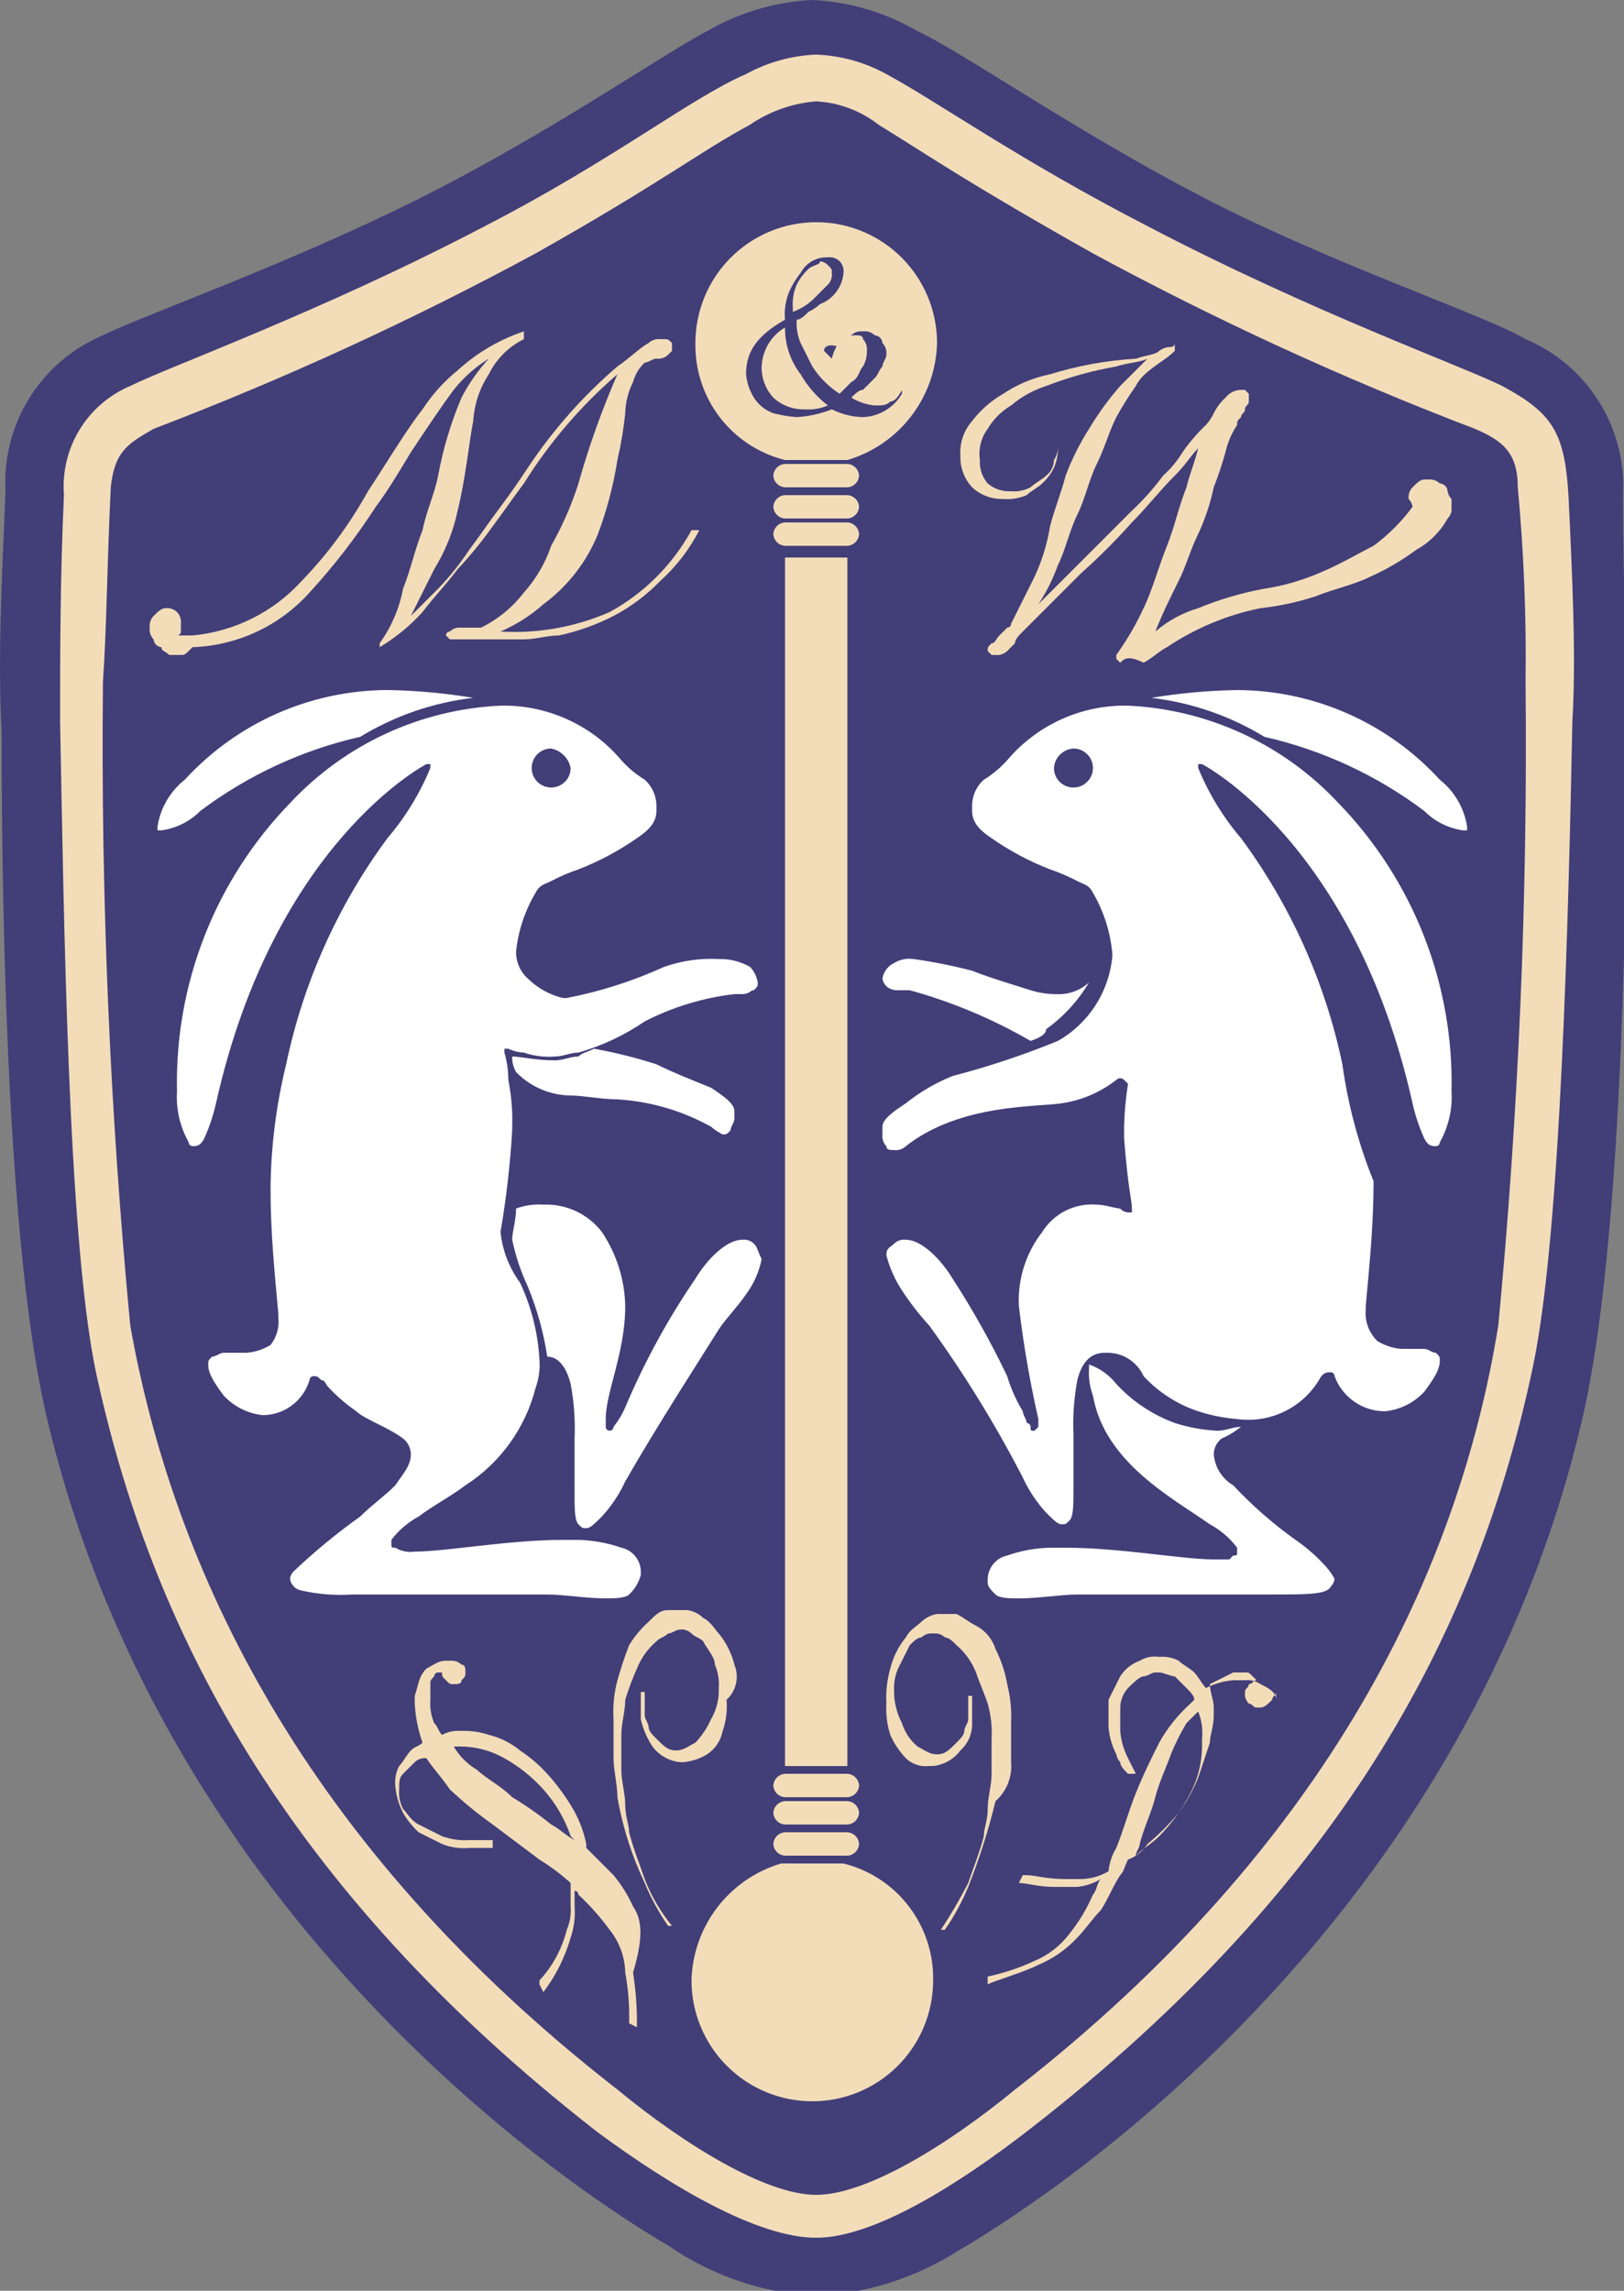 <svg width="39" height="55" viewBox="0 0 39 55" fill="none" xmlns="http://www.w3.org/2000/svg">
<rect x="0" y="0" width="39" height="55" fill="#808080" stroke="none"/>
<g clip-path="url(#clip0_691_3753)">
<path d="M19.601 55.13C20.834 55.063 22.027 54.676 23.064 54.007C25.779 52.416 35.326 45.864 38.041 33.883C38.883 30.046 39.07 22.838 39.07 17.69C39.07 15.912 38.977 14.134 38.977 11.887C39.02 11.098 38.819 10.315 38.4 9.644C37.981 8.974 37.365 8.45 36.636 8.143C35.7 7.582 32.05 6.365 28.961 4.774C25.872 3.182 23.064 1.217 22.035 0.749C21.265 0.3 20.398 0.043 19.508 0C18.617 0.043 17.75 0.3 16.98 0.749C16.044 1.217 13.236 3.182 10.054 4.774C6.872 6.365 3.408 7.582 2.472 8.05C1.744 8.356 1.128 8.88 0.709 9.551C0.29 10.221 0.089 11.004 0.132 11.794C0.039 14.04 -0.055 15.818 0.039 17.597C0.039 22.745 0.226 29.952 1.068 33.79C3.783 45.77 13.33 52.322 16.044 53.914C17.097 54.636 18.327 55.057 19.601 55.13Z" fill="#423E78"/>
<path d="M15.108 38.283C15.015 38.376 14.734 38.376 14.547 38.376C14.079 38.376 13.517 38.283 13.143 38.283H8.463C8.055 38.31 7.645 38.279 7.246 38.189C7.175 38.179 7.109 38.146 7.059 38.095C7.008 38.045 6.975 37.979 6.965 37.908C6.972 37.836 7.005 37.77 7.059 37.721C7.558 37.248 8.09 36.81 8.65 36.411C8.931 36.13 9.212 35.943 9.492 35.662C9.68 35.381 9.867 35.194 9.867 34.913C9.865 34.841 9.848 34.769 9.815 34.705C9.783 34.64 9.737 34.583 9.68 34.539C9.305 34.258 8.744 34.071 8.556 33.883C8.319 33.72 8.099 33.532 7.901 33.322C7.808 33.228 7.808 33.135 7.714 33.135C7.62 33.041 7.62 33.041 7.527 33.041C7.502 33.041 7.478 33.051 7.461 33.068C7.443 33.086 7.433 33.11 7.433 33.135C7.361 33.377 7.213 33.59 7.011 33.742C6.809 33.894 6.563 33.976 6.31 33.977C5.952 33.939 5.619 33.773 5.374 33.509C5.093 33.135 5 32.947 5 32.76C5 32.667 5 32.667 5.093 32.573C5.187 32.573 5.28 32.479 5.374 32.479H5.936C6.134 32.46 6.326 32.396 6.497 32.292C6.643 32.107 6.711 31.872 6.684 31.637V31.543C6.591 30.514 6.497 29.578 6.497 28.548C6.505 27.539 6.631 26.534 6.872 25.553C7.283 23.589 8.113 21.738 9.305 20.124C9.735 19.62 10.083 19.052 10.335 18.439V18.346H10.241C10.241 18.346 6.591 20.218 5.187 26.489C5.122 26.779 5.028 27.061 4.906 27.331C4.812 27.519 4.719 27.519 4.625 27.519C4.6 27.519 4.576 27.509 4.559 27.491C4.541 27.474 4.532 27.45 4.532 27.425C4.322 27.055 4.225 26.632 4.251 26.208C4.221 24.931 4.446 23.662 4.912 22.472C5.378 21.283 6.076 20.199 6.965 19.282C8.28 17.871 10.094 17.032 12.02 16.942C12.57 16.93 13.117 17.042 13.619 17.269C14.121 17.495 14.566 17.831 14.921 18.252C15.084 18.435 15.274 18.593 15.483 18.72C15.574 18.803 15.647 18.904 15.695 19.017C15.744 19.13 15.767 19.252 15.764 19.375V19.469C15.764 19.75 15.576 19.937 15.296 20.124C14.859 20.429 14.388 20.68 13.892 20.873C13.666 20.949 13.447 21.043 13.236 21.154C13.049 21.247 12.956 21.247 12.862 21.435C12.607 21.863 12.447 22.342 12.394 22.839C12.39 22.962 12.414 23.084 12.462 23.197C12.511 23.31 12.583 23.411 12.675 23.494C12.908 23.723 13.199 23.885 13.517 23.962H13.611C14.417 23.805 15.203 23.554 15.951 23.213C16.371 23.066 16.816 23.002 17.261 23.026C17.523 23.019 17.782 23.084 18.01 23.213C18.109 23.316 18.174 23.447 18.197 23.587C18.197 23.681 18.197 23.681 18.104 23.775C18.01 23.775 18.01 23.868 17.823 23.868H17.636C16.885 23.956 16.155 24.178 15.483 24.523C14.996 24.856 14.459 25.109 13.892 25.272C13.704 25.272 13.517 25.366 13.33 25.366C13.076 25.387 12.822 25.355 12.581 25.272C12.451 25.267 12.324 25.235 12.207 25.179H12.113V25.272C12.176 25.485 12.207 25.706 12.207 25.927C12.281 26.297 12.312 26.674 12.3 27.051V27.144C12.252 27.96 12.158 28.772 12.02 29.578C12.065 30.018 12.226 30.438 12.488 30.795C12.764 31.382 12.923 32.018 12.956 32.667C12.971 32.889 12.939 33.112 12.862 33.322C12.617 34.287 12.014 35.123 11.177 35.662C10.803 35.943 10.428 36.13 10.054 36.411C9.798 36.549 9.574 36.74 9.399 36.972V37.066C9.399 37.159 9.399 37.159 9.492 37.159C9.633 37.244 9.798 37.278 9.96 37.253C10.709 37.253 12.207 36.972 13.517 36.972H13.892C14.242 36.981 14.59 37.044 14.921 37.159C15.051 37.187 15.167 37.258 15.252 37.36C15.337 37.461 15.385 37.589 15.389 37.721V37.815C15.341 37.994 15.243 38.156 15.108 38.283ZM4.438 18.72C4.086 18.999 3.852 19.4 3.783 19.843V19.937H3.876C4.231 19.888 4.56 19.723 4.812 19.469C5.952 18.613 7.26 18.006 8.65 17.691C9.477 17.187 10.403 16.867 11.364 16.755C10.684 16.642 9.995 16.579 9.305 16.567C8.389 16.571 7.484 16.764 6.646 17.134C5.808 17.505 5.057 18.045 4.438 18.72ZM15.764 25.553C15.273 25.395 14.773 25.27 14.266 25.179C14.079 25.272 13.985 25.272 13.892 25.366C13.704 25.366 13.517 25.459 13.33 25.459C12.862 25.459 12.488 25.366 12.3 25.366C12.296 25.497 12.329 25.627 12.394 25.74C12.564 25.916 12.768 26.056 12.993 26.152C13.218 26.249 13.46 26.3 13.704 26.302C13.985 26.302 14.453 26.395 14.828 26.395C15.616 26.443 16.384 26.667 17.074 27.051C17.159 27.125 17.254 27.187 17.355 27.238C17.448 27.238 17.448 27.238 17.542 27.144C17.542 27.051 17.636 26.957 17.636 26.863V26.676C17.636 26.489 17.355 26.302 17.074 26.115C16.606 25.927 16.138 25.74 15.764 25.553ZM18.104 29.859C18.067 29.823 18.022 29.796 17.974 29.78C17.925 29.764 17.874 29.759 17.823 29.765C17.448 29.765 16.98 30.233 16.7 30.701C16.036 31.672 15.472 32.707 15.015 33.79C14.943 33.958 14.848 34.115 14.734 34.258C14.734 34.283 14.724 34.306 14.707 34.324C14.689 34.342 14.665 34.351 14.64 34.351C14.616 34.351 14.592 34.342 14.574 34.324C14.557 34.306 14.547 34.283 14.547 34.258V34.071C14.547 33.415 15.015 32.479 15.015 31.356C15.002 30.722 14.807 30.105 14.453 29.578C14.289 29.364 14.075 29.193 13.831 29.079C13.587 28.965 13.319 28.912 13.049 28.923C12.827 28.907 12.603 28.939 12.394 29.016C12.394 29.297 12.3 29.578 12.3 29.765C12.381 30.153 12.506 30.53 12.675 30.888C12.898 31.429 13.055 31.995 13.143 32.573C13.424 32.573 13.611 32.854 13.704 33.228C13.785 33.66 13.817 34.1 13.798 34.539V35.849C13.798 36.223 13.798 36.504 13.892 36.598C13.985 36.691 13.985 36.691 14.079 36.691C14.172 36.691 14.266 36.598 14.453 36.411C14.683 36.161 14.873 35.877 15.015 35.568C15.764 34.258 16.793 32.667 17.261 31.918C17.448 31.637 17.729 31.356 17.916 31.075C18.102 30.826 18.229 30.538 18.291 30.233C18.197 30.046 18.197 29.952 18.104 29.859ZM13.236 17.971C13.144 17.971 13.053 17.999 12.976 18.05C12.899 18.102 12.839 18.175 12.804 18.26C12.768 18.346 12.759 18.44 12.777 18.531C12.795 18.622 12.84 18.705 12.905 18.77C12.971 18.836 13.054 18.88 13.145 18.898C13.236 18.916 13.33 18.907 13.415 18.872C13.501 18.836 13.574 18.776 13.626 18.699C13.677 18.622 13.704 18.532 13.704 18.439C13.681 18.324 13.624 18.218 13.541 18.135C13.457 18.052 13.352 17.995 13.236 17.971Z" fill="white"/>
<path d="M24.749 24.992C23.838 24.464 22.863 24.055 21.847 23.775H21.567C21.465 23.78 21.364 23.747 21.286 23.681C21.235 23.631 21.202 23.565 21.192 23.494C21.205 23.414 21.237 23.338 21.286 23.272C21.335 23.207 21.399 23.155 21.473 23.12C21.613 23.035 21.779 23.002 21.941 23.026C22.414 23.093 22.883 23.186 23.345 23.307C23.813 23.494 24.468 23.681 24.749 23.775C24.961 23.841 25.182 23.872 25.404 23.869C25.681 23.876 25.949 23.775 26.153 23.588C25.89 24.029 25.54 24.411 25.123 24.711C25.123 24.805 25.03 24.898 24.749 24.992ZM32.237 25.553C31.826 23.59 30.995 21.738 29.803 20.125C29.373 19.621 29.026 19.052 28.774 18.44V18.346H28.867C28.867 18.346 32.518 20.218 33.922 26.489C33.986 26.779 34.08 27.061 34.203 27.332C34.296 27.519 34.39 27.519 34.483 27.519C34.508 27.519 34.532 27.509 34.55 27.492C34.567 27.474 34.577 27.45 34.577 27.425C34.786 27.055 34.883 26.633 34.858 26.209C34.887 24.932 34.662 23.662 34.196 22.473C33.73 21.284 33.032 20.199 32.143 19.282C30.829 17.872 29.015 17.032 27.089 16.942C26.538 16.931 25.992 17.042 25.49 17.269C24.988 17.496 24.543 17.832 24.187 18.253C24.024 18.436 23.835 18.593 23.626 18.721C23.534 18.803 23.462 18.904 23.413 19.017C23.365 19.131 23.341 19.253 23.345 19.376V19.47C23.345 19.75 23.532 19.938 23.813 20.125C24.249 20.429 24.721 20.681 25.217 20.873C25.442 20.95 25.661 21.044 25.872 21.154C26.059 21.248 26.153 21.248 26.247 21.435C26.514 21.892 26.674 22.404 26.715 22.933C26.68 23.357 26.543 23.766 26.315 24.125C26.087 24.484 25.774 24.782 25.404 24.992C24.581 25.329 23.737 25.61 22.877 25.834C22.472 25.996 22.094 26.217 21.754 26.489C21.473 26.677 21.192 26.864 21.192 27.051V27.238C21.186 27.289 21.191 27.341 21.207 27.389C21.223 27.438 21.25 27.482 21.286 27.519C21.286 27.613 21.379 27.613 21.473 27.613C21.524 27.619 21.575 27.614 21.624 27.598C21.672 27.581 21.717 27.555 21.754 27.519C23.064 26.489 24.936 26.583 25.498 26.489C25.976 26.419 26.427 26.225 26.808 25.928C26.82 25.915 26.835 25.905 26.851 25.898C26.867 25.892 26.884 25.888 26.902 25.888C26.919 25.888 26.936 25.892 26.953 25.898C26.969 25.905 26.983 25.915 26.995 25.928L27.089 26.021C27.034 26.362 27.003 26.706 26.995 27.051V27.332C27.089 28.549 27.183 28.829 27.183 29.017V29.11H27.089C27.017 29.104 26.95 29.07 26.902 29.017C26.808 29.017 26.527 28.923 26.34 28.923C26.082 28.901 25.824 28.951 25.593 29.066C25.361 29.182 25.167 29.359 25.03 29.578C24.635 30.084 24.436 30.716 24.468 31.357C24.576 32.269 24.732 33.175 24.936 34.071V34.258L24.843 34.352C24.749 34.352 24.749 34.352 24.749 34.258C24.749 34.233 24.739 34.21 24.721 34.192C24.704 34.175 24.68 34.165 24.655 34.165C24.655 34.071 24.562 33.977 24.562 33.884C24.402 33.62 24.276 33.337 24.187 33.041C23.802 32.234 23.365 31.452 22.877 30.701C22.596 30.233 22.128 29.765 21.754 29.765C21.703 29.759 21.651 29.764 21.603 29.78C21.554 29.797 21.51 29.824 21.473 29.859C21.379 29.953 21.286 29.953 21.286 30.14C21.364 30.439 21.491 30.723 21.66 30.982C21.855 31.28 22.075 31.562 22.315 31.825C23.155 32.983 23.906 34.203 24.562 35.475C24.704 35.783 24.893 36.068 25.123 36.318C25.311 36.505 25.404 36.598 25.498 36.598C25.591 36.598 25.591 36.598 25.685 36.505C25.779 36.411 25.779 36.13 25.779 35.756V34.446C25.76 34.007 25.791 33.567 25.872 33.135C25.966 32.761 26.153 32.48 26.527 32.48H26.621C26.8 32.484 26.974 32.539 27.123 32.639C27.272 32.738 27.39 32.878 27.463 33.041C27.822 33.428 28.273 33.718 28.774 33.884C29.077 33.982 29.392 34.045 29.71 34.071C30.093 34.123 30.483 34.062 30.832 33.896C31.181 33.73 31.474 33.465 31.675 33.135C31.769 32.948 31.863 32.948 31.956 32.948C31.981 32.948 32.005 32.958 32.022 32.975C32.04 32.993 32.05 33.017 32.05 33.041C32.141 33.29 32.307 33.504 32.525 33.655C32.743 33.806 33.002 33.886 33.267 33.884C33.625 33.846 33.957 33.68 34.203 33.416C34.483 33.041 34.577 32.854 34.577 32.667C34.577 32.574 34.577 32.574 34.483 32.48C34.39 32.48 34.296 32.386 34.203 32.386H33.641C33.442 32.367 33.25 32.303 33.079 32.199C32.979 32.103 32.902 31.986 32.853 31.857C32.805 31.727 32.786 31.588 32.798 31.45V31.357C32.892 30.327 32.986 29.391 32.986 28.361C32.621 27.46 32.37 26.517 32.237 25.553ZM34.577 18.721C34.929 19 35.162 19.401 35.232 19.844V19.938H35.139C34.784 19.888 34.455 19.724 34.203 19.47C33.063 18.613 31.755 18.007 30.365 17.691C29.538 17.187 28.612 16.868 27.651 16.755C28.331 16.642 29.02 16.579 29.71 16.568C30.626 16.571 31.531 16.764 32.369 17.135C33.206 17.505 33.958 18.045 34.577 18.721ZM25.217 37.16C24.866 37.168 24.519 37.231 24.187 37.347C24.058 37.375 23.941 37.446 23.857 37.547C23.772 37.649 23.723 37.776 23.719 37.909V38.002C23.719 38.096 23.813 38.19 23.907 38.283C24 38.377 24.281 38.377 24.468 38.377C24.936 38.377 25.498 38.283 25.872 38.283H30.552C31.395 38.283 31.863 38.283 31.956 38.096C32.007 38.045 32.04 37.98 32.05 37.909C31.975 37.771 31.88 37.645 31.769 37.534C31.571 37.324 31.351 37.136 31.114 36.973C30.572 36.587 30.071 36.148 29.616 35.662C29.484 35.584 29.372 35.476 29.29 35.345C29.209 35.215 29.16 35.067 29.148 34.913C29.149 34.841 29.167 34.77 29.199 34.705C29.232 34.64 29.278 34.584 29.335 34.539C29.503 34.467 29.66 34.372 29.803 34.258C29.616 34.258 29.429 34.352 29.242 34.352C28.892 34.335 28.546 34.272 28.212 34.165C27.677 33.968 27.195 33.648 26.808 33.229C26.639 33.013 26.412 32.851 26.153 32.761V32.854C26.138 33.077 26.17 33.3 26.247 33.51C26.527 35.101 28.119 35.943 29.055 36.598C29.311 36.736 29.534 36.928 29.71 37.16V37.254C29.71 37.347 29.71 37.347 29.616 37.347L29.523 37.441H29.148C28.399 37.441 26.902 37.16 25.591 37.16H25.217ZM25.779 17.972C25.871 17.972 25.962 17.999 26.038 18.051C26.116 18.102 26.175 18.175 26.211 18.261C26.246 18.346 26.256 18.44 26.238 18.531C26.219 18.622 26.175 18.705 26.109 18.771C26.044 18.836 25.961 18.881 25.87 18.899C25.779 18.917 25.685 18.908 25.599 18.872C25.514 18.837 25.441 18.777 25.389 18.7C25.338 18.623 25.311 18.532 25.311 18.44C25.318 18.318 25.37 18.204 25.456 18.118C25.543 18.032 25.657 17.98 25.779 17.972Z" fill="white"/>
<path d="M18.852 13.386H20.349V42.402H18.852V13.386Z" fill="#F3DDB9"/>
<path d="M18.852 43.806C18.779 43.801 18.71 43.771 18.658 43.719C18.607 43.667 18.576 43.598 18.571 43.525C18.576 43.452 18.607 43.383 18.658 43.331C18.71 43.279 18.779 43.248 18.852 43.244H20.35C20.423 43.248 20.492 43.279 20.544 43.331C20.595 43.383 20.626 43.452 20.631 43.525C20.626 43.598 20.595 43.667 20.544 43.719C20.492 43.771 20.423 43.801 20.35 43.806H18.852Z" fill="#F3DDB9"/>
<path d="M18.852 43.15C18.779 43.146 18.71 43.115 18.658 43.063C18.607 43.011 18.576 42.942 18.571 42.869C18.576 42.796 18.607 42.727 18.658 42.675C18.71 42.624 18.779 42.593 18.852 42.588H20.35C20.423 42.593 20.492 42.624 20.544 42.675C20.595 42.727 20.626 42.796 20.631 42.869C20.626 42.942 20.595 43.011 20.544 43.063C20.492 43.115 20.423 43.146 20.35 43.15H18.852Z" fill="#F3DDB9"/>
<path d="M18.852 44.554C18.779 44.55 18.71 44.519 18.658 44.467C18.607 44.415 18.576 44.346 18.571 44.273C18.576 44.2 18.607 44.131 18.658 44.079C18.71 44.027 18.779 43.996 18.852 43.992H20.35C20.423 43.996 20.492 44.027 20.544 44.079C20.595 44.131 20.626 44.2 20.631 44.273C20.626 44.346 20.595 44.415 20.544 44.467C20.492 44.519 20.423 44.55 20.35 44.554H18.852Z" fill="#F3DDB9"/>
<path d="M20.256 44.741C20.88 44.896 21.433 45.258 21.824 45.769C22.215 46.279 22.421 46.907 22.409 47.549C22.409 48.319 22.104 49.057 21.559 49.601C21.015 50.145 20.277 50.451 19.508 50.451C18.738 50.451 18 50.145 17.456 49.601C16.912 49.057 16.606 48.319 16.606 47.549C16.622 46.914 16.839 46.3 17.226 45.795C17.612 45.291 18.149 44.922 18.759 44.741H20.256Z" fill="#F3DDB9"/>
<path d="M18.852 12.449C18.779 12.445 18.71 12.414 18.658 12.362C18.607 12.311 18.576 12.242 18.571 12.168C18.576 12.095 18.607 12.026 18.658 11.975C18.71 11.923 18.779 11.892 18.852 11.888H20.35C20.423 11.892 20.492 11.923 20.544 11.975C20.595 12.026 20.626 12.095 20.631 12.168C20.626 12.242 20.595 12.311 20.544 12.362C20.492 12.414 20.423 12.445 20.35 12.449H18.852Z" fill="#F3DDB9"/>
<path d="M18.852 13.105C18.779 13.1 18.71 13.069 18.658 13.018C18.607 12.966 18.576 12.897 18.571 12.824C18.576 12.751 18.607 12.682 18.658 12.63C18.71 12.578 18.779 12.547 18.852 12.543H20.35C20.423 12.547 20.492 12.578 20.544 12.63C20.595 12.682 20.626 12.751 20.631 12.824C20.626 12.897 20.595 12.966 20.544 13.018C20.492 13.069 20.423 13.1 20.35 13.105H18.852Z" fill="#F3DDB9"/>
<path d="M18.852 11.7C18.779 11.696 18.71 11.665 18.658 11.613C18.607 11.562 18.576 11.493 18.571 11.419C18.576 11.346 18.607 11.277 18.658 11.226C18.71 11.174 18.779 11.143 18.852 11.139H20.35C20.423 11.143 20.492 11.174 20.544 11.226C20.595 11.277 20.626 11.346 20.631 11.419C20.626 11.493 20.595 11.562 20.544 11.613C20.492 11.665 20.423 11.696 20.35 11.7H18.852Z" fill="#F3DDB9"/>
<path d="M4.344 15.725H4.063C3.97 15.631 3.876 15.631 3.876 15.538C3.828 15.534 3.782 15.514 3.747 15.479C3.713 15.445 3.692 15.399 3.689 15.351C3.653 15.314 3.627 15.269 3.61 15.221C3.594 15.172 3.589 15.12 3.595 15.07C3.589 15.019 3.594 14.967 3.61 14.919C3.627 14.87 3.653 14.826 3.689 14.789C3.783 14.695 3.876 14.602 3.97 14.602C4.021 14.595 4.072 14.601 4.121 14.617C4.169 14.633 4.214 14.66 4.251 14.695C4.286 14.732 4.313 14.777 4.329 14.825C4.345 14.874 4.351 14.925 4.344 14.976V15.163C4.344 15.188 4.334 15.212 4.317 15.229C4.299 15.247 4.275 15.257 4.251 15.257H4.625C5.632 15.163 6.567 14.695 7.246 13.947C7.869 13.302 8.404 12.578 8.837 11.794C9.211 11.232 9.773 10.296 10.147 9.828C10.377 9.474 10.662 9.158 10.99 8.892C11.449 8.473 11.991 8.154 12.581 7.956V8.143C12.214 8.323 11.918 8.619 11.739 8.986C11.518 9.321 11.389 9.708 11.364 10.109C11.271 10.577 11.177 11.513 10.99 12.262C10.885 12.758 10.695 13.233 10.428 13.666L9.867 14.789L10.522 14.134C10.8 13.845 11.05 13.532 11.271 13.198C11.551 12.823 11.739 12.543 12.019 12.168C12.3 11.794 12.487 11.513 12.675 11.232C13.277 10.325 14.001 9.506 14.827 8.798C15.108 8.611 15.389 8.33 15.576 8.237C15.613 8.201 15.657 8.174 15.706 8.158C15.755 8.142 15.806 8.137 15.857 8.143H15.951C16.044 8.143 16.044 8.143 16.138 8.237V8.424L16.044 8.518C16.007 8.553 15.963 8.58 15.914 8.596C15.866 8.612 15.814 8.618 15.763 8.611C15.67 8.611 15.576 8.705 15.483 8.705C15.348 8.832 15.25 8.994 15.202 9.173C15.085 9.406 15.021 9.661 15.015 9.922C14.976 10.3 14.913 10.675 14.827 11.045C14.731 11.652 14.575 12.248 14.359 12.823C14.086 13.495 13.633 14.078 13.049 14.508C12.743 14.78 12.395 15.001 12.019 15.163C12.918 15.216 13.816 15.056 14.64 14.695C15.47 14.242 16.152 13.559 16.606 12.73H16.793C16.558 13.189 16.241 13.602 15.857 13.947C15.53 14.286 15.151 14.57 14.734 14.789C14.319 15.001 13.879 15.158 13.423 15.257C13.143 15.257 12.862 15.351 12.581 15.351H10.803L10.709 15.257C10.709 15.232 10.719 15.208 10.736 15.191C10.754 15.173 10.778 15.163 10.803 15.163C10.853 15.112 10.919 15.079 10.99 15.07H11.551C11.955 14.872 12.307 14.583 12.581 14.227C12.873 13.901 13.096 13.519 13.236 13.104C13.506 12.629 13.726 12.127 13.891 11.607C14.143 10.713 14.456 9.837 14.827 8.986C13.951 9.742 13.194 10.625 12.581 11.607C12.3 11.981 12.113 12.262 11.832 12.636C11.575 12.998 11.293 13.342 10.99 13.666C10.709 14.04 10.428 14.321 10.147 14.695C9.848 15.025 9.501 15.309 9.118 15.538V15.444C9.399 15.054 9.591 14.606 9.679 14.134C9.867 13.666 9.96 13.198 10.147 12.73C10.241 12.262 10.428 11.887 10.522 11.419C10.639 10.777 10.828 10.149 11.083 9.547C11.259 9.208 11.48 8.893 11.739 8.611C11.416 8.81 11.131 9.063 10.896 9.36C10.615 9.734 10.241 10.296 9.867 10.858C9.586 11.326 9.305 11.794 9.024 12.168C8.552 12.898 8.02 13.587 7.433 14.227C7.077 14.624 6.645 14.944 6.163 15.169C5.68 15.395 5.157 15.52 4.625 15.538C4.438 15.725 4.438 15.725 4.344 15.725Z" fill="#F3DDB9"/>
<path d="M26.901 15.912L26.808 15.819V15.725C27.061 15.372 27.28 14.996 27.463 14.602C27.65 14.228 27.837 13.572 28.025 13.104C28.212 12.636 28.305 12.168 28.493 11.7C28.586 11.326 28.68 11.139 28.773 10.764C28.586 10.952 28.493 11.139 28.212 11.42C27.837 11.794 27.557 12.168 27.182 12.543C26.8 12.972 26.394 13.378 25.965 13.76L24.842 14.883L24.561 15.164C24.468 15.257 24.374 15.351 24.374 15.444L24.187 15.632C24.15 15.667 24.106 15.694 24.057 15.71C24.009 15.726 23.957 15.732 23.906 15.725H23.813L23.719 15.632C23.719 15.538 23.719 15.538 23.813 15.444C23.906 15.444 23.906 15.351 24 15.257L24.187 15.07C24.212 15.07 24.236 15.06 24.253 15.043C24.271 15.025 24.281 15.001 24.281 14.976L24.842 13.853C25.023 13.467 25.148 13.057 25.217 12.636C25.31 12.262 25.497 11.794 25.591 11.42C25.74 11.027 25.928 10.651 26.153 10.296C26.371 9.932 26.622 9.587 26.901 9.267L27.557 8.612C27.369 8.705 27.089 8.705 26.808 8.799C26.232 8.899 25.668 9.056 25.123 9.267C24.814 9.366 24.528 9.525 24.281 9.735C24.049 9.872 23.856 10.065 23.719 10.296C23.64 10.403 23.583 10.524 23.551 10.652C23.519 10.781 23.512 10.914 23.532 11.045C23.519 11.25 23.586 11.451 23.719 11.607C23.875 11.74 24.076 11.807 24.281 11.794C24.442 11.809 24.605 11.776 24.749 11.7C24.842 11.607 25.029 11.513 25.123 11.42C25.18 11.375 25.227 11.318 25.259 11.254C25.291 11.189 25.309 11.118 25.31 11.045C25.385 10.935 25.418 10.803 25.404 10.671C25.419 10.863 25.387 11.056 25.31 11.232C25.24 11.373 25.145 11.5 25.029 11.607C24.936 11.7 24.749 11.794 24.655 11.888C24.478 11.964 24.285 11.996 24.093 11.981C23.817 11.989 23.548 11.888 23.345 11.7C23.157 11.497 23.056 11.228 23.064 10.952C23.052 10.8 23.071 10.647 23.119 10.502C23.168 10.357 23.244 10.224 23.345 10.109C23.548 9.843 23.803 9.621 24.093 9.454C24.434 9.226 24.815 9.067 25.217 8.986C25.886 8.779 26.577 8.654 27.276 8.612C27.557 8.518 27.744 8.518 27.837 8.425C27.918 8.363 28.017 8.33 28.118 8.331C28.131 8.331 28.143 8.328 28.154 8.324C28.166 8.319 28.176 8.312 28.184 8.303C28.193 8.295 28.2 8.284 28.205 8.273C28.209 8.262 28.212 8.25 28.212 8.237V8.425C27.931 8.705 27.463 8.893 27.276 9.267C27.107 9.508 26.951 9.758 26.808 10.016C26.621 10.39 26.527 10.764 26.34 11.139C26.153 11.513 26.059 11.981 25.872 12.356C25.685 12.73 25.591 13.198 25.404 13.572C25.286 13.902 25.129 14.216 24.936 14.508L25.497 13.947L26.34 13.104L27.182 12.262C27.458 12.005 27.708 11.723 27.931 11.42C28.114 11.257 28.272 11.067 28.399 10.858C28.563 10.62 28.751 10.401 28.961 10.203C29.037 10.119 29.1 10.024 29.148 9.922C29.218 9.781 29.313 9.654 29.429 9.548C29.473 9.491 29.53 9.444 29.595 9.412C29.66 9.379 29.731 9.362 29.803 9.361H29.897L29.99 9.454V9.641C29.99 9.735 29.897 9.735 29.897 9.829C29.897 9.922 29.803 9.922 29.803 10.016C29.709 10.109 29.709 10.109 29.709 10.203C29.577 10.402 29.482 10.624 29.429 10.858C29.35 11.144 29.256 11.425 29.148 11.7C29.066 12.088 28.94 12.464 28.773 12.824C28.586 13.198 28.493 13.572 28.305 13.947C28.118 14.321 27.931 14.696 27.744 15.164C28.044 14.906 28.395 14.715 28.773 14.602C29.286 14.391 29.819 14.234 30.365 14.134C30.816 14.066 31.256 13.94 31.675 13.76C32.143 13.572 32.611 13.292 32.986 13.104C33.343 12.841 33.658 12.526 33.922 12.168C33.912 12.098 33.879 12.032 33.828 11.981C33.822 11.931 33.827 11.879 33.843 11.83C33.859 11.782 33.886 11.737 33.922 11.7C34.015 11.607 34.109 11.513 34.202 11.513H34.296C34.347 11.507 34.398 11.512 34.447 11.528C34.495 11.544 34.54 11.571 34.577 11.607C34.625 11.61 34.671 11.631 34.706 11.665C34.74 11.7 34.761 11.745 34.764 11.794C34.774 11.865 34.807 11.931 34.858 11.981V12.262C34.848 12.333 34.815 12.399 34.764 12.449C34.59 12.764 34.33 13.024 34.015 13.198C33.666 13.457 33.289 13.677 32.892 13.853C32.517 14.04 32.05 14.134 31.581 14.321C31.155 14.459 30.716 14.553 30.271 14.602C29.468 14.764 28.705 15.082 28.025 15.538C27.837 15.632 27.65 15.819 27.463 15.912C27.089 15.725 26.995 15.819 26.901 15.912Z" fill="#F3DDB9"/>
<path d="M15.202 45.771C15.08 45.502 14.923 45.25 14.734 45.022L14.079 44.367V44.273C14.011 43.941 13.884 43.624 13.704 43.337C13.54 43.071 13.352 42.821 13.143 42.589C12.948 42.375 12.728 42.186 12.487 42.027C12.269 41.848 12.013 41.72 11.739 41.653C11.528 41.582 11.306 41.55 11.083 41.559C10.922 41.544 10.759 41.577 10.615 41.653C10.522 41.559 10.522 41.465 10.428 41.372C10.352 41.195 10.32 41.002 10.335 40.81V40.436C10.335 40.342 10.335 40.342 10.428 40.249C10.428 40.224 10.438 40.2 10.456 40.182C10.473 40.165 10.497 40.155 10.522 40.155H10.615C10.615 40.249 10.615 40.249 10.709 40.342C10.803 40.436 10.803 40.436 10.896 40.436C10.99 40.436 11.083 40.436 11.083 40.342C11.177 40.249 11.177 40.249 11.177 40.155C11.177 40.061 11.177 39.968 11.083 39.968C11.046 39.932 11.002 39.905 10.954 39.889C10.905 39.873 10.853 39.868 10.803 39.874H10.709C10.522 39.874 10.428 39.968 10.241 40.061C10.054 40.249 10.054 40.436 9.96 40.717V40.904C9.977 41.223 10.04 41.538 10.147 41.84C10.054 41.933 9.96 41.933 9.867 42.027C9.773 42.121 9.679 42.308 9.586 42.401C9.51 42.545 9.478 42.708 9.492 42.869C9.511 43.098 9.574 43.321 9.679 43.525C9.78 43.698 9.907 43.856 10.054 43.993L10.615 44.273C10.823 44.357 11.048 44.389 11.271 44.367H11.832V44.18H11.271C11.048 44.195 10.825 44.163 10.615 44.086L10.054 43.805C9.867 43.712 9.773 43.525 9.679 43.431C9.604 43.287 9.571 43.125 9.586 42.963C9.586 42.776 9.586 42.682 9.679 42.589L9.96 42.308C9.997 42.272 10.041 42.245 10.09 42.229C10.139 42.213 10.19 42.208 10.241 42.214C10.428 42.495 10.615 42.682 10.803 42.963C11.127 43.267 11.471 43.548 11.832 43.805L12.955 44.648C13.221 44.812 13.472 45 13.704 45.209V45.771C13.719 45.963 13.687 46.156 13.611 46.333C13.498 46.787 13.273 47.206 12.955 47.549V47.643L13.049 47.83C13.347 47.438 13.569 46.993 13.704 46.52C13.787 46.279 13.819 46.024 13.798 45.771V45.397C13.81 45.397 13.822 45.399 13.834 45.404C13.845 45.408 13.855 45.415 13.864 45.424C13.873 45.433 13.88 45.443 13.884 45.454C13.889 45.466 13.891 45.478 13.891 45.49C14.167 45.747 14.417 46.029 14.64 46.333C14.875 46.625 15.007 46.987 15.015 47.362C15.089 47.763 15.12 48.171 15.108 48.579L15.295 48.673C15.302 48.234 15.271 47.795 15.202 47.362C15.483 46.426 15.389 46.052 15.202 45.771ZM13.798 44.18C13.611 44.086 13.423 43.899 13.236 43.805C12.94 43.565 12.627 43.346 12.3 43.15C12.019 42.869 11.645 42.682 11.458 42.495C11.226 42.358 11.033 42.165 10.896 41.933H11.083C11.445 41.938 11.799 42.035 12.113 42.214C12.464 42.411 12.78 42.664 13.049 42.963C13.341 43.289 13.564 43.671 13.704 44.086L13.798 44.18Z" fill="#F3DDB9"/>
<path d="M17.636 39.968C17.569 39.694 17.441 39.438 17.261 39.219C17.168 39.126 17.074 38.938 16.887 38.845C16.784 38.746 16.653 38.681 16.512 38.658H16.044C15.857 38.658 15.764 38.751 15.576 38.938C15.393 39.102 15.236 39.291 15.108 39.5C15.001 39.776 14.907 40.057 14.828 40.343C14.745 40.647 14.714 40.964 14.734 41.279V42.215C14.734 42.495 14.828 42.87 14.828 43.151C14.951 43.864 15.172 44.556 15.483 45.21C15.632 45.572 15.821 45.917 16.044 46.239H16.138C15.862 45.902 15.641 45.523 15.483 45.116C15.389 44.835 15.202 44.367 15.108 43.993C15.108 43.806 15.015 43.618 15.015 43.338C15.015 43.057 14.921 42.776 14.921 42.495V41.653C14.921 41.372 15.015 41.091 15.015 40.81C15.093 40.555 15.187 40.305 15.296 40.062C15.396 39.809 15.557 39.584 15.764 39.407C15.857 39.313 15.951 39.313 16.044 39.219C16.138 39.219 16.232 39.126 16.325 39.126C16.376 39.119 16.428 39.124 16.476 39.141C16.525 39.157 16.569 39.184 16.606 39.219C16.7 39.313 16.793 39.313 16.887 39.407C16.98 39.594 17.168 39.781 17.168 39.968C17.244 40.145 17.276 40.338 17.261 40.53V40.623C17.256 40.854 17.191 41.08 17.074 41.279C16.983 41.486 16.856 41.676 16.7 41.84C16.512 41.934 16.419 42.027 16.232 42.027C16.044 42.027 15.951 41.934 15.764 41.746C15.67 41.653 15.576 41.559 15.576 41.466C15.576 41.372 15.483 41.279 15.483 41.185V40.623H15.389V41.279C15.442 41.512 15.537 41.734 15.67 41.934C15.748 42.038 15.846 42.125 15.959 42.189C16.071 42.253 16.196 42.294 16.325 42.308H16.419C16.618 42.289 16.81 42.225 16.98 42.121C17.077 42.057 17.161 41.975 17.225 41.878C17.289 41.782 17.334 41.673 17.355 41.559C17.438 41.319 17.47 41.064 17.448 40.81C17.563 40.707 17.642 40.57 17.675 40.419C17.709 40.268 17.695 40.111 17.636 39.968Z" fill="#F3DDB9"/>
<path d="M30.646 40.81C30.646 40.623 30.459 40.529 30.271 40.435C30.161 40.361 30.029 40.328 29.897 40.342H29.616C29.387 40.36 29.165 40.424 28.961 40.529C28.867 40.435 28.774 40.248 28.68 40.155C28.586 40.061 28.399 39.968 28.306 39.874C28.162 39.798 27.999 39.766 27.838 39.78C27.675 39.756 27.51 39.789 27.37 39.874C27.177 39.944 27.012 40.076 26.902 40.248L26.621 40.81V41.465C26.639 41.694 26.703 41.916 26.808 42.12C26.818 42.191 26.851 42.257 26.902 42.307C26.902 42.401 26.995 42.495 27.089 42.588H27.276L27.276 42.587C27.183 42.4 27.183 42.4 27.089 42.213C26.984 42.01 26.92 41.787 26.902 41.559V40.997C26.905 40.824 26.972 40.657 27.089 40.529C27.182 40.435 27.37 40.248 27.463 40.248C27.557 40.248 27.65 40.155 27.744 40.155H27.838C27.931 40.155 28.118 40.248 28.212 40.248L28.493 40.529C28.586 40.623 28.68 40.716 28.68 40.81L28.586 40.904C28.287 41.172 28.034 41.489 27.838 41.84C27.65 42.214 27.463 42.588 27.276 43.056C27.089 43.524 26.995 43.899 26.808 44.367C26.704 44.538 26.64 44.73 26.621 44.928C26.422 45.046 26.196 45.11 25.966 45.115H25.591C25.123 45.115 24.842 45.022 24.655 45.022H24.562L24.468 45.209C24.655 45.209 24.936 45.303 25.31 45.303H25.872C26.071 45.283 26.263 45.219 26.434 45.115C26.34 45.209 26.34 45.396 26.246 45.49C26.102 45.826 25.913 46.14 25.685 46.426C25.467 46.715 25.176 46.941 24.842 47.081C24.483 47.248 24.107 47.373 23.719 47.456V47.643C23.906 47.549 24.562 47.362 24.936 47.175C25.292 47.026 25.611 46.803 25.872 46.52C26.059 46.332 26.246 46.051 26.434 45.864C26.621 45.584 26.714 45.303 26.902 45.022C26.995 44.928 26.995 44.835 27.089 44.648C27.282 44.577 27.446 44.446 27.557 44.273C27.829 44.047 28.08 43.797 28.306 43.524C28.497 43.265 28.654 42.981 28.774 42.682L29.055 41.84C29.055 41.652 29.148 41.465 29.148 41.184V40.997C29.148 40.81 29.055 40.623 29.055 40.435L29.616 40.155H29.897C29.991 40.155 29.991 40.155 30.084 40.248L30.178 40.342C30.084 40.342 30.084 40.435 29.991 40.435C29.991 40.529 29.897 40.529 29.897 40.623V40.716C29.907 40.787 29.94 40.853 29.991 40.904C30.084 40.904 30.084 40.997 30.178 40.997H30.271C30.365 40.997 30.459 40.904 30.552 40.81C30.552 40.716 30.646 40.716 30.646 40.623V40.81ZM28.867 41.746V41.933C28.863 42.324 28.767 42.709 28.586 43.056C28.391 43.436 28.139 43.783 27.838 44.086C27.65 44.273 27.463 44.367 27.276 44.554C27.276 44.46 27.37 44.367 27.37 44.273C27.463 43.899 27.65 43.524 27.744 43.15C27.838 42.776 28.025 42.401 28.118 42.12C28.224 41.862 28.349 41.611 28.493 41.371L28.774 41.091C28.857 41.298 28.889 41.523 28.867 41.746Z" fill="#F3DDB9"/>
<path d="M24.281 42.308V41.372C24.297 41.057 24.265 40.741 24.188 40.436C24.137 40.142 24.042 39.858 23.907 39.593C23.831 39.352 23.663 39.15 23.439 39.032C23.252 38.938 23.158 38.845 22.971 38.751H22.503C22.362 38.774 22.232 38.84 22.128 38.938C22.035 39.032 21.848 39.125 21.754 39.313C21.575 39.531 21.447 39.787 21.38 40.061C21.302 40.335 21.271 40.62 21.286 40.904C21.271 41.157 21.302 41.411 21.38 41.653C21.471 41.86 21.598 42.05 21.754 42.214C21.828 42.285 21.916 42.339 22.014 42.371C22.111 42.404 22.214 42.414 22.316 42.401H22.409C22.538 42.387 22.663 42.347 22.776 42.282C22.888 42.218 22.987 42.131 23.064 42.027C23.156 41.945 23.228 41.843 23.277 41.73C23.325 41.617 23.349 41.495 23.345 41.372V40.717H23.252V41.278C23.252 41.372 23.158 41.465 23.158 41.559C23.158 41.653 23.064 41.746 22.971 41.84C22.784 42.027 22.69 42.121 22.503 42.121C22.316 42.121 22.222 42.027 22.035 41.933C21.858 41.786 21.729 41.591 21.66 41.372C21.555 41.168 21.492 40.945 21.473 40.717V40.623C21.458 40.431 21.49 40.238 21.567 40.061L21.848 39.5C21.941 39.406 22.035 39.313 22.128 39.313C22.165 39.277 22.21 39.25 22.258 39.234C22.307 39.218 22.358 39.213 22.409 39.219C22.46 39.213 22.512 39.218 22.56 39.234C22.609 39.25 22.653 39.277 22.69 39.313C22.784 39.313 22.877 39.406 22.971 39.5C23.178 39.677 23.338 39.902 23.439 40.155C23.532 40.436 23.626 40.623 23.72 40.904C23.797 41.178 23.828 41.462 23.813 41.746V42.589C23.813 42.869 23.72 43.15 23.72 43.431C23.72 43.712 23.626 43.899 23.626 44.086C23.532 44.461 23.345 44.929 23.252 45.209C23.053 45.595 22.835 45.97 22.596 46.333H22.69C22.914 46.011 23.102 45.665 23.252 45.303C23.518 44.633 23.737 43.945 23.907 43.244C24.038 43.128 24.141 42.983 24.206 42.821C24.271 42.658 24.297 42.482 24.281 42.308Z" fill="#F3DDB9"/>
<path d="M18.852 11.045C18.229 10.89 17.676 10.528 17.285 10.018C16.894 9.508 16.688 8.88 16.7 8.237C16.7 7.468 17.005 6.729 17.55 6.185C18.094 5.641 18.832 5.335 19.601 5.335C20.371 5.335 21.109 5.641 21.653 6.185C22.197 6.729 22.503 7.468 22.503 8.237C22.487 8.873 22.27 9.487 21.883 9.991C21.497 10.496 20.96 10.865 20.35 11.045H18.852ZM19.133 10.015C19.422 9.998 19.707 9.935 19.976 9.828C20.209 9.945 20.464 10.009 20.724 10.015C20.915 10.008 21.101 9.952 21.264 9.854C21.428 9.756 21.564 9.618 21.66 9.454V9.36C21.567 9.547 21.473 9.641 21.38 9.641C21.286 9.735 21.192 9.735 21.005 9.735C20.806 9.715 20.614 9.651 20.444 9.547C20.537 9.454 20.631 9.36 20.724 9.36L21.005 9.079C21.099 8.986 21.099 8.892 21.192 8.799C21.192 8.705 21.286 8.611 21.286 8.518C21.293 8.467 21.287 8.415 21.271 8.367C21.255 8.318 21.228 8.274 21.192 8.237C21.189 8.188 21.169 8.143 21.134 8.108C21.1 8.074 21.054 8.053 21.005 8.05C20.968 8.014 20.924 7.987 20.875 7.971C20.827 7.955 20.775 7.95 20.724 7.956C20.674 7.95 20.622 7.955 20.573 7.971C20.525 7.987 20.481 8.014 20.444 8.05C20.35 8.143 20.256 8.143 20.163 8.331C19.882 8.237 19.788 8.331 19.788 8.424L19.976 8.611C20.069 8.237 20.256 8.05 20.537 8.05C20.631 8.05 20.724 8.05 20.724 8.143C20.76 8.18 20.787 8.225 20.803 8.273C20.819 8.322 20.825 8.373 20.818 8.424C20.822 8.555 20.79 8.685 20.724 8.799C20.631 8.892 20.631 9.079 20.444 9.173L20.163 9.454C19.9 9.285 19.677 9.061 19.508 8.799L19.227 8.237C19.151 8.06 19.119 7.867 19.133 7.675C19.227 7.675 19.32 7.582 19.414 7.488C19.516 7.44 19.611 7.377 19.695 7.301C19.85 7.242 19.985 7.14 20.084 7.008C20.183 6.875 20.243 6.717 20.256 6.552C20.263 6.501 20.258 6.45 20.241 6.401C20.225 6.353 20.198 6.308 20.163 6.271C20.126 6.236 20.082 6.209 20.033 6.193C19.985 6.177 19.933 6.172 19.882 6.178C19.749 6.172 19.616 6.204 19.5 6.27C19.384 6.337 19.29 6.434 19.227 6.552C19.113 6.695 19.018 6.852 18.946 7.02C18.863 7.228 18.831 7.453 18.852 7.675C18.197 8.05 17.916 8.424 17.916 8.986C17.936 9.185 18 9.377 18.104 9.547C18.215 9.72 18.379 9.852 18.572 9.922C18.756 9.969 18.944 10 19.133 10.015ZM18.291 8.799C18.284 9.075 18.384 9.344 18.572 9.547C18.775 9.735 19.044 9.836 19.32 9.828C19.513 9.843 19.705 9.811 19.882 9.735C19.616 9.531 19.394 9.276 19.227 8.986C18.979 8.664 18.847 8.269 18.852 7.863C18.688 7.959 18.55 8.095 18.452 8.259C18.354 8.423 18.299 8.608 18.291 8.799ZM19.414 6.459C19.299 6.565 19.203 6.692 19.133 6.833C19.057 7.01 19.025 7.203 19.04 7.395V7.488C19.254 7.41 19.447 7.281 19.601 7.114L19.882 6.833C19.918 6.796 19.945 6.752 19.961 6.703C19.977 6.655 19.982 6.603 19.976 6.552C19.976 6.459 19.976 6.459 19.882 6.365C19.832 6.314 19.766 6.281 19.695 6.271C19.695 6.365 19.508 6.365 19.414 6.459Z" fill="#F3DDB9"/>
<path d="M14.36 51.2C6.778 45.303 3.596 39.031 2.285 32.854C1.63 29.578 1.536 22.09 1.443 17.316C1.443 15.819 1.443 13.853 1.536 11.887C1.493 11.339 1.623 10.79 1.909 10.32C2.194 9.85 2.621 9.481 3.128 9.267C4.064 8.799 7.714 7.488 11.645 5.429C14.734 3.838 16.606 2.34 17.916 1.779C18.434 1.494 19.011 1.334 19.601 1.311C20.192 1.334 20.768 1.494 21.286 1.779C22.503 2.434 24.468 3.838 27.557 5.429C31.488 7.488 35.139 8.799 36.075 9.267C37.292 9.922 37.573 10.39 37.666 11.887C37.76 13.853 37.853 15.819 37.76 17.316C37.666 22.09 37.479 29.578 36.824 32.76C35.513 39.031 32.331 45.209 24.749 51.106C23.064 52.416 21.005 53.727 19.601 53.727C18.197 53.727 16.138 52.51 14.36 51.2ZM19.601 52.697C20.818 52.697 22.784 51.48 24.375 50.17C31.956 44.273 35.045 37.627 35.981 31.824C36.471 26.691 36.689 21.536 36.636 16.38C36.657 14.818 36.595 13.256 36.449 11.7C36.449 10.858 36.075 10.577 35.42 10.296C32.273 9.095 29.209 7.688 26.247 6.084C23.252 4.399 22.316 3.744 21.099 2.995C20.669 2.659 20.146 2.462 19.601 2.434C19.031 2.478 18.482 2.672 18.01 2.995C16.793 3.651 15.857 4.399 12.862 6.084C9.9 7.688 6.836 9.095 3.689 10.296C3.034 10.671 2.753 10.858 2.66 11.7C2.566 13.666 2.566 14.976 2.472 16.38C2.42 21.536 2.638 26.691 3.128 31.824C4.157 37.627 7.246 44.273 14.828 50.17C16.419 51.48 18.384 52.697 19.601 52.697Z" fill="#F3DDB9"/>
</g>
<defs>
<clipPath id="clip0_691_3753">
<rect width="39" height="55" fill="white"/>
</clipPath>
</defs>
</svg>
